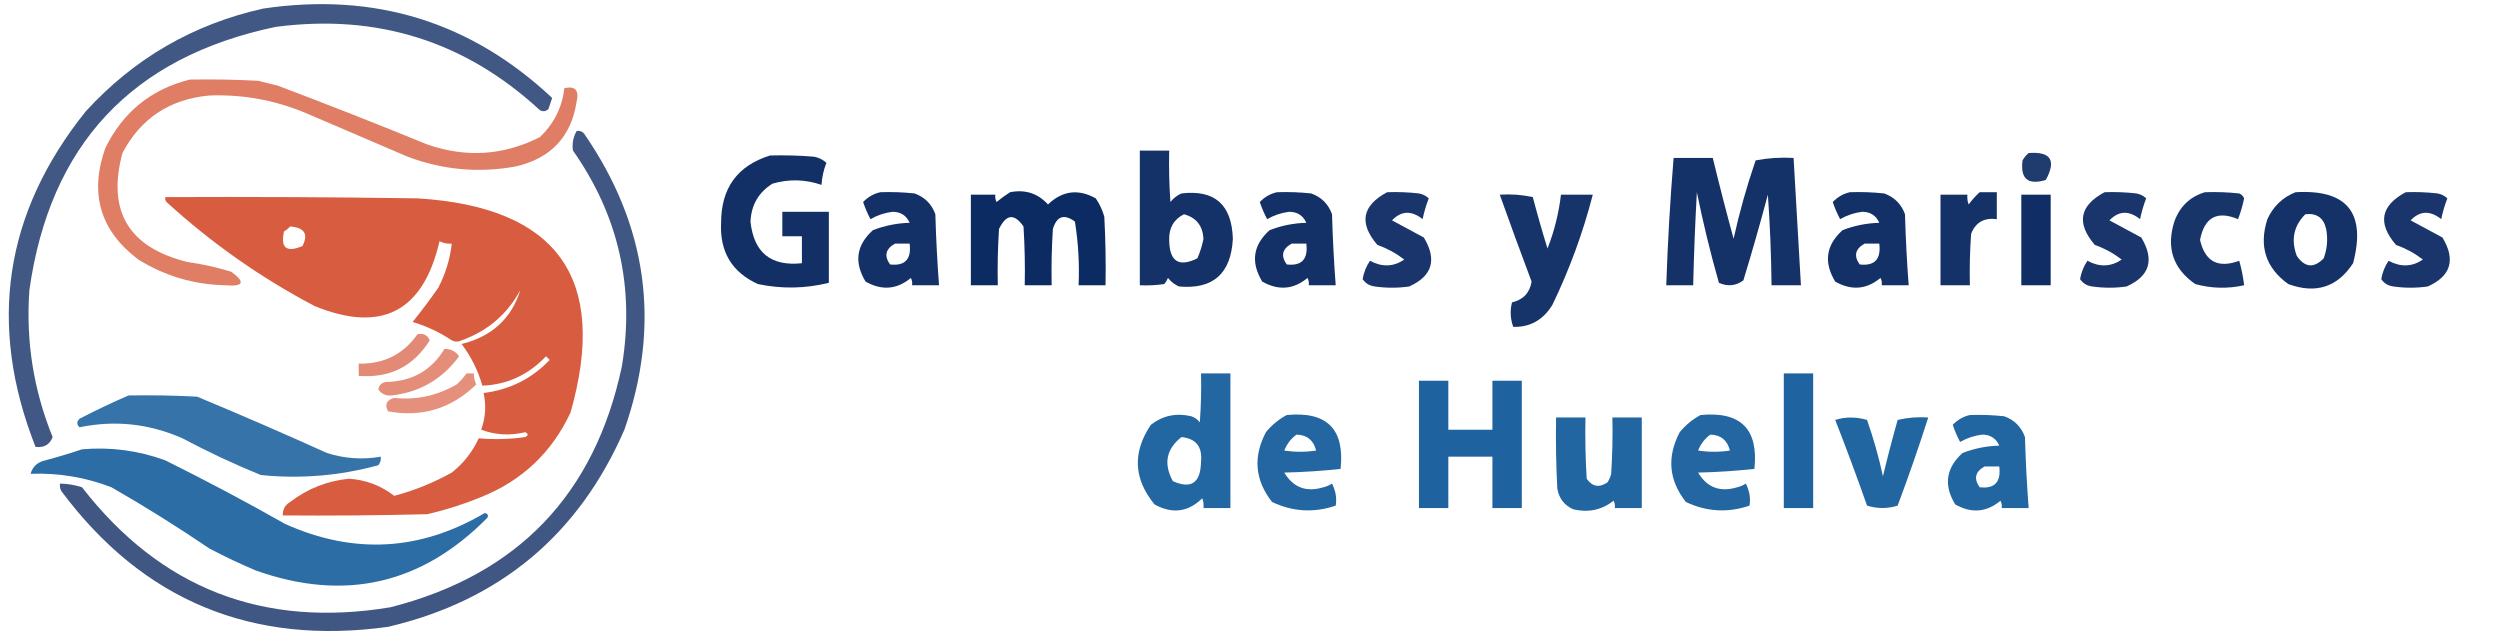 <?xml version="1.0" encoding="UTF-8"?>
<svg xmlns="http://www.w3.org/2000/svg" xmlns:xlink="http://www.w3.org/1999/xlink" version="1.1" width="1021px" height="259px" style="shape-rendering:geometricPrecision; text-rendering:geometricPrecision; image-rendering:optimizeQuality; fill-rule:evenodd; clip-rule:evenodd">
  <g>
    <path style="opacity:0.747" fill="#02215c" d="M 107.5,3.5 C 153.004,-3.271 192.337,8.896 225.5,40C 225,41.5 224.5,43 224,44.5C 222.951,45.517 221.784,45.684 220.5,45C 189.97,16.826 153.97,5.493 112.5,11C 53.84,23.326 20.34,59.159 12,118.5C 10.513,139.243 13.679,159.243 21.5,178.5C 20.315,181.599 17.982,182.932 14.5,182.5C -5.125,132.681 1.708,87.015 35,45.5C 54.761,23.87 78.928,9.87 107.5,3.5 Z"></path>
  </g>
  <g>
    <path style="opacity:0.728" fill="#d44d2d" d="M 77.5,32.5 C 86.839,32.334 96.173,32.5 105.5,33C 108.167,33.667 110.833,34.333 113.5,35C 133.945,42.723 154.279,50.723 174.5,59C 190.367,64.509 205.701,63.509 220.5,56C 226.231,50.537 229.565,43.87 230.5,36C 234.914,35.035 236.581,36.868 235.5,41.5C 233.257,55.914 224.924,64.747 210.5,68C 195.486,70.721 180.82,69.387 166.5,64C 152.5,58 138.5,52 124.5,46C 111.981,40.829 98.981,38.496 85.5,39C 69.314,40.494 57.48,48.328 50,62.5C 43.656,86.191 52.489,101.025 76.5,107C 82.627,107.847 88.627,109.181 94.5,111C 100.304,115.284 99.471,117.118 92,116.5C 79.176,116.224 67.343,112.724 56.5,106C 40.928,94.271 36.428,79.104 43,60.5C 50.222,45.767 61.722,36.434 77.5,32.5 Z"></path>
  </g>
  <g>
    <path style="opacity:0.753" fill="#02215c" d="M 235.5,53.5 C 236.675,53.281 237.675,53.614 238.5,54.5C 264.521,92.178 270.021,132.512 255,175.5C 236.327,218.431 204.161,245.264 158.5,256C 102.82,263.726 58.32,245.226 25,200.5C 24.517,199.552 24.351,198.552 24.5,197.5C 27.568,197.547 30.568,198.047 33.5,199C 65.511,240.317 107.511,256.65 159.5,248C 211.412,234.754 242.912,201.921 254,149.5C 259.288,117.33 252.622,87.997 234,61.5C 233.572,58.678 234.072,56.012 235.5,53.5 Z"></path>
  </g>
  <g>
    <path style="opacity:0.923" fill="#02215c" d="M 465.5,61.5 C 469.5,61.5 473.5,61.5 477.5,61.5C 477.334,68.508 477.5,75.508 478,82.5C 479.214,80.951 480.714,79.784 482.5,79C 496.06,77.38 503.06,83.547 503.5,97.5C 502.757,111.755 495.424,118.255 481.5,117C 479.714,116.215 478.214,115.049 477,113.5C 476.626,114.416 476.126,115.25 475.5,116C 472.183,116.498 468.85,116.665 465.5,116.5C 465.5,98.167 465.5,79.833 465.5,61.5 Z M 483.5,87.5 C 488.513,88.82 491.18,92.153 491.5,97.5C 490.974,100.272 490.141,102.938 489,105.5C 481.411,109.275 477.578,106.775 477.5,98C 477.341,93.138 479.341,89.638 483.5,87.5 Z"></path>
  </g>
  <g>
    <path style="opacity:0.876" fill="#02215c" d="M 828.5,62.5 C 837.555,61.814 839.888,65.481 835.5,73.5C 828.202,75.701 825.036,73.034 826,65.5C 826.698,64.309 827.531,63.309 828.5,62.5 Z"></path>
  </g>
  <g>
    <path style="opacity:0.931" fill="#02215c" d="M 314.5,63.5 C 320.509,63.334 326.509,63.501 332.5,64C 334.421,64.36 336.088,65.194 337.5,66.5C 336.358,69.399 335.692,72.399 335.5,75.5C 328.88,73.227 322.214,73.06 315.5,75C 309.813,78.533 306.813,83.7 306.5,90.5C 307.843,103.178 314.843,108.844 327.5,107.5C 327.5,103.833 327.5,100.167 327.5,96.5C 324.833,96.5 322.167,96.5 319.5,96.5C 319.5,93.167 319.5,89.833 319.5,86.5C 325.833,86.5 332.167,86.5 338.5,86.5C 338.5,96.167 338.5,105.833 338.5,115.5C 328.878,117.886 319.211,118.053 309.5,116C 298.902,111.153 293.902,102.82 294.5,91C 294.494,76.802 301.161,67.636 314.5,63.5 Z"></path>
  </g>
  <g>
    <path style="opacity:0.925" fill="#02215c" d="M 683.5,64.5 C 688.833,64.5 694.167,64.5 699.5,64.5C 702.175,75.534 705.008,86.534 708,97.5C 710.392,86.659 713.392,75.993 717,65.5C 722.072,64.529 727.238,64.195 732.5,64.5C 733.5,81.832 734.5,99.165 735.5,116.5C 731.5,116.5 727.5,116.5 723.5,116.5C 723.368,104.154 722.868,91.821 722,79.5C 718.869,91.225 715.536,102.892 712,114.5C 708.929,116.768 705.596,117.101 702,115.5C 698.529,103.282 695.529,90.949 693,78.5C 692.294,91.161 691.794,103.828 691.5,116.5C 687.833,116.5 684.167,116.5 680.5,116.5C 681.085,99.134 682.085,81.8 683.5,64.5 Z"></path>
  </g>
  <g>
    <path style="opacity:0.929" fill="#02215c" d="M 359.5,78.5 C 364.179,78.334 368.845,78.501 373.5,79C 377.667,80.5 380.5,83.333 382,87.5C 382.274,97.192 382.774,106.859 383.5,116.5C 379.833,116.5 376.167,116.5 372.5,116.5C 372.649,115.448 372.483,114.448 372,113.5C 366.28,118.254 360.114,118.754 353.5,115C 348.72,107.111 349.72,100.111 356.5,94C 361.318,92.131 366.318,91.131 371.5,91C 370.172,87.999 367.839,86.499 364.5,86.5C 361.301,86.9 358.301,87.9 355.5,89.5C 354.308,87.258 353.308,84.925 352.5,82.5C 354.482,80.436 356.816,79.103 359.5,78.5 Z M 365.5,99.5 C 367.5,99.5 369.5,99.5 371.5,99.5C 372.271,105.873 369.604,108.706 363.5,108C 360.992,104.493 361.659,101.659 365.5,99.5 Z"></path>
  </g>
  <g>
    <path style="opacity:0.952" fill="#02215c" d="M 412.5,78.5 C 418.701,77.285 423.868,78.952 428,83.5C 433.848,77.876 440.348,77.043 447.5,81C 449.068,83.304 450.235,85.804 451,88.5C 451.5,97.827 451.666,107.161 451.5,116.5C 447.833,116.5 444.167,116.5 440.5,116.5C 440.876,107.765 440.376,99.098 439,90.5C 434.594,87.249 431.594,88.249 430,93.5C 429.5,101.159 429.334,108.826 429.5,116.5C 425.833,116.5 422.167,116.5 418.5,116.5C 418.666,108.493 418.5,100.493 418,92.5C 414.272,87.087 410.939,87.42 408,93.5C 407.5,101.159 407.334,108.826 407.5,116.5C 403.833,116.5 400.167,116.5 396.5,116.5C 396.5,104.167 396.5,91.833 396.5,79.5C 399.833,79.5 403.167,79.5 406.5,79.5C 406.351,80.552 406.517,81.552 407,82.5C 408.812,81.023 410.645,79.69 412.5,78.5 Z"></path>
  </g>
  <g>
    <path style="opacity:0.929" fill="#02215c" d="M 521.5,78.5 C 526.179,78.334 530.845,78.501 535.5,79C 539.667,80.5 542.5,83.333 544,87.5C 544.274,97.192 544.774,106.859 545.5,116.5C 541.833,116.5 538.167,116.5 534.5,116.5C 534.649,115.448 534.483,114.448 534,113.5C 528.28,118.254 522.114,118.754 515.5,115C 510.72,107.111 511.72,100.111 518.5,94C 523.318,92.131 528.318,91.131 533.5,91C 532.172,87.999 529.839,86.499 526.5,86.5C 523.301,86.9 520.301,87.9 517.5,89.5C 516.308,87.258 515.308,84.925 514.5,82.5C 516.482,80.436 518.816,79.103 521.5,78.5 Z M 527.5,99.5 C 529.5,99.5 531.5,99.5 533.5,99.5C 534.271,105.873 531.604,108.706 525.5,108C 522.992,104.493 523.659,101.659 527.5,99.5 Z"></path>
  </g>
  <g>
    <path style="opacity:0.903" fill="#02215c" d="M 566.5,78.5 C 570.846,78.334 575.179,78.501 579.5,79C 581.044,79.29 582.377,79.956 583.5,81C 582.44,83.737 581.606,86.57 581,89.5C 576.443,85.879 572.276,86.045 568.5,90C 572.833,92.333 577.167,94.667 581.5,97C 586.966,106.077 584.966,112.744 575.5,117C 570.833,117.667 566.167,117.667 561.5,117C 559.349,116.735 557.682,115.735 556.5,114C 556.974,111.251 557.974,108.751 559.5,106.5C 564.445,109.165 569.112,108.998 573.5,106C 570.178,103.442 566.511,101.442 562.5,100C 554.918,91.153 556.251,83.987 566.5,78.5 Z"></path>
  </g>
  <g>
    <path style="opacity:0.929" fill="#02215c" d="M 755.5,78.5 C 760.179,78.334 764.845,78.501 769.5,79C 773.667,80.5 776.5,83.333 778,87.5C 778.274,97.192 778.774,106.859 779.5,116.5C 775.833,116.5 772.167,116.5 768.5,116.5C 768.649,115.448 768.483,114.448 768,113.5C 762.28,118.254 756.114,118.754 749.5,115C 744.72,107.111 745.72,100.111 752.5,94C 757.318,92.131 762.318,91.131 767.5,91C 766.172,87.999 763.839,86.499 760.5,86.5C 757.301,86.9 754.301,87.9 751.5,89.5C 750.308,87.258 749.308,84.925 748.5,82.5C 750.482,80.436 752.816,79.103 755.5,78.5 Z M 761.5,99.5 C 763.5,99.5 765.5,99.5 767.5,99.5C 768.271,105.873 765.604,108.706 759.5,108C 756.992,104.493 757.659,101.659 761.5,99.5 Z"></path>
  </g>
  <g>
    <path style="opacity:0.92" fill="#02215c" d="M 808.5,78.5 C 810.833,78.5 813.167,78.5 815.5,78.5C 815.5,82.167 815.5,85.833 815.5,89.5C 810.33,88.815 806.83,90.815 805,95.5C 804.5,102.492 804.334,109.492 804.5,116.5C 800.5,116.5 796.5,116.5 792.5,116.5C 792.5,104.167 792.5,91.833 792.5,79.5C 796.167,79.5 799.833,79.5 803.5,79.5C 803.343,80.873 803.51,82.207 804,83.5C 805.366,81.638 806.866,79.972 808.5,78.5 Z"></path>
  </g>
  <g>
    <path style="opacity:0.903" fill="#02215c" d="M 859.5,78.5 C 863.846,78.334 868.179,78.501 872.5,79C 874.044,79.29 875.377,79.956 876.5,81C 875.44,83.737 874.606,86.57 874,89.5C 869.443,85.879 865.276,86.045 861.5,90C 865.833,92.333 870.167,94.667 874.5,97C 879.966,106.077 877.966,112.744 868.5,117C 863.833,117.667 859.167,117.667 854.5,117C 852.349,116.735 850.682,115.735 849.5,114C 849.974,111.251 850.974,108.751 852.5,106.5C 857.445,109.165 862.112,108.998 866.5,106C 863.178,103.442 859.511,101.442 855.5,100C 847.918,91.153 849.251,83.987 859.5,78.5 Z"></path>
  </g>
  <g>
    <path style="opacity:0.908" fill="#02215c" d="M 900.5,78.5 C 905.179,78.334 909.845,78.501 914.5,79C 915.428,79.388 916.095,80.055 916.5,81C 915.917,83.918 915.084,86.751 914,89.5C 905.433,85.922 900.266,88.755 898.5,98C 900.526,106.848 905.859,109.681 914.5,106.5C 915.445,109.788 916.112,113.121 916.5,116.5C 909.785,117.996 903.119,117.83 896.5,116C 887.451,109.658 884.618,101.158 888,90.5C 890.208,84.338 894.375,80.338 900.5,78.5 Z"></path>
  </g>
  <g>
    <path style="opacity:0.92" fill="#02215c" d="M 937.5,78.5 C 958.568,77.27 966.402,86.937 961,107.5C 954.582,117.305 945.748,120.138 934.5,116C 925.287,109.34 922.453,100.507 926,89.5C 928.437,84.226 932.271,80.559 937.5,78.5 Z M 941.5,87.5 C 946.118,86.949 948.951,88.949 950,93.5C 950.767,97.594 950.434,101.594 949,105.5C 944.974,109.631 941.307,109.298 938,104.5C 935.566,97.924 936.733,92.258 941.5,87.5 Z"></path>
  </g>
  <g>
    <path style="opacity:0.903" fill="#02215c" d="M 982.5,78.5 C 986.846,78.334 991.179,78.501 995.5,79C 997.044,79.29 998.377,79.956 999.5,81C 998.44,83.737 997.606,86.57 997,89.5C 992.443,85.879 988.276,86.045 984.5,90C 988.833,92.333 993.167,94.667 997.5,97C 1002.97,106.077 1000.97,112.744 991.5,117C 986.833,117.667 982.167,117.667 977.5,117C 975.349,116.735 973.682,115.735 972.5,114C 972.974,111.251 973.974,108.751 975.5,106.5C 980.445,109.165 985.112,108.998 989.5,106C 986.178,103.442 982.511,101.442 978.5,100C 970.918,91.153 972.251,83.987 982.5,78.5 Z"></path>
  </g>
  <g>
    <path style="opacity:0.913" fill="#02215c" d="M 612.5,79.5 C 617.099,79.2 621.599,79.533 626,80.5C 627.845,87.545 629.845,94.545 632,101.5C 634.763,94.446 636.597,87.113 637.5,79.5C 641.833,79.5 646.167,79.5 650.5,79.5C 646.486,95.04 640.986,110.041 634,124.5C 630.223,130.677 624.89,133.677 618,133.5C 616.818,130.144 616.651,126.81 617.5,123.5C 622.092,122.41 624.759,119.576 625.5,115C 621.065,103.195 616.732,91.362 612.5,79.5 Z"></path>
  </g>
  <g>
    <path style="opacity:0.939" fill="#02215c" d="M 825.5,79.5 C 829.5,79.5 833.5,79.5 837.5,79.5C 837.5,91.833 837.5,104.167 837.5,116.5C 833.5,116.5 829.5,116.5 825.5,116.5C 825.5,104.167 825.5,91.833 825.5,79.5 Z"></path>
  </g>
  <g>
    <path style="opacity:0.908" fill="#d44d2d" d="M 67.5,80.5 C 101.835,80.333 136.168,80.5 170.5,81C 227.749,84.54 248.582,113.707 233,168.5C 225.38,184.786 213.214,196.286 196.5,203C 189.346,205.94 182.013,208.274 174.5,210C 154.836,210.5 135.169,210.667 115.5,210.5C 115.393,208.097 116.393,206.264 118.5,205C 125.607,199.575 133.607,196.409 142.5,195.5C 149.391,195.963 155.558,198.296 161,202.5C 169.239,200.31 177.073,197.143 184.5,193C 189.311,189.194 192.978,184.527 195.5,179C 201.86,179.559 208.194,179.392 214.5,178.5C 215.833,177.833 215.833,177.167 214.5,176.5C 208.392,178.004 202.392,177.671 196.5,175.5C 198.292,170.561 198.626,165.561 197.5,160.5C 208.115,159.192 217.115,154.692 224.5,147C 224,146.5 223.5,146 223,145.5C 215.802,153.105 207.135,157.105 197,157.5C 195.173,151.179 192.34,145.513 188.5,140.5C 200.901,137.414 208.901,130.081 212.5,118.5C 207.129,128.368 199.129,135.201 188.5,139C 187.167,139.667 185.833,139.667 184.5,139C 179.526,135.679 174.193,133.179 168.5,131.5C 172.094,127.049 175.594,122.383 179,117.5C 181.946,111.829 183.78,105.829 184.5,99.5C 182.738,99.643 181.071,99.309 179.5,98.5C 172.861,127.31 155.861,136.143 128.5,125C 106.495,113.417 86.328,99.251 68,82.5C 67.536,81.906 67.369,81.239 67.5,80.5 Z M 118.5,92.5 C 124.376,92.945 126.042,95.612 123.5,100.5C 116.983,103.249 114.483,101.249 116,94.5C 116.995,93.934 117.828,93.267 118.5,92.5 Z"></path>
  </g>
  <g>
    <path style="opacity:0.653" fill="#d44d2d" d="M 170.5,136.5 C 172.948,136.01 174.615,136.843 175.5,139C 168.807,149.68 159.14,154.513 146.5,153.5C 146.5,151.833 146.5,150.167 146.5,148.5C 156.719,148.724 164.719,144.724 170.5,136.5 Z"></path>
  </g>
  <g>
    <path style="opacity:0.636" fill="#d44d2d" d="M 181.5,142.5 C 184.061,142.447 186.061,143.447 187.5,145.5C 180.691,154.823 171.524,160.157 160,161.5C 157.615,161.744 155.782,160.911 154.5,159C 154.82,157.347 155.82,156.347 157.5,156C 168.144,155.853 176.144,151.353 181.5,142.5 Z"></path>
  </g>
  <g>
    <path style="opacity:0.625" fill="#d44d2d" d="M 190.5,152.5 C 191.5,152.5 192.5,152.5 193.5,152.5C 193.519,154.06 193.852,155.56 194.5,157C 184.402,166.858 172.402,170.525 158.5,168C 156.983,165.239 157.816,163.406 161,162.5C 169.992,163.464 178.492,161.63 186.5,157C 188.041,155.629 189.375,154.129 190.5,152.5 Z"></path>
  </g>
  <g>
    <path style="opacity:0.925" fill="#115a9a" d="M 490.5,152.5 C 494.5,152.5 498.5,152.5 502.5,152.5C 502.5,170.833 502.5,189.167 502.5,207.5C 498.833,207.5 495.167,207.5 491.5,207.5C 491.657,206.127 491.49,204.793 491,203.5C 485.221,209.164 478.721,209.997 471.5,206C 462.95,195.568 462.45,184.735 470,173.5C 474.861,169.716 480.361,168.549 486.5,170C 487.931,170.465 489.097,171.299 490,172.5C 490.5,165.842 490.666,159.175 490.5,152.5 Z M 482.5,178.5 C 488.425,179.102 491.092,182.435 490.5,188.5C 490.353,197.201 486.519,199.867 479,196.5C 475.119,189.405 476.286,183.405 482.5,178.5 Z"></path>
  </g>
  <g>
    <path style="opacity:0.939" fill="#115a9a" d="M 728.5,152.5 C 732.5,152.5 736.5,152.5 740.5,152.5C 740.5,170.833 740.5,189.167 740.5,207.5C 736.5,207.5 732.5,207.5 728.5,207.5C 728.5,189.167 728.5,170.833 728.5,152.5 Z"></path>
  </g>
  <g>
    <path style="opacity:0.943" fill="#115a9a" d="M 579.5,155.5 C 583.5,155.5 587.5,155.5 591.5,155.5C 591.5,162.167 591.5,168.833 591.5,175.5C 597.5,175.5 603.5,175.5 609.5,175.5C 609.5,168.833 609.5,162.167 609.5,155.5C 613.5,155.5 617.5,155.5 621.5,155.5C 621.5,172.833 621.5,190.167 621.5,207.5C 617.5,207.5 613.5,207.5 609.5,207.5C 609.5,200.5 609.5,193.5 609.5,186.5C 603.5,186.5 597.5,186.5 591.5,186.5C 591.5,193.5 591.5,200.5 591.5,207.5C 587.5,207.5 583.5,207.5 579.5,207.5C 579.5,190.167 579.5,172.833 579.5,155.5 Z"></path>
  </g>
  <g>
    <path style="opacity:0.84" fill="#105a99" d="M 52.5,161.5 C 61.839,161.334 71.173,161.5 80.5,162C 98.243,169.368 115.91,177.035 133.5,185C 140.745,187.306 148.079,187.806 155.5,186.5C 155.67,187.822 155.337,188.989 154.5,190C 138.692,194.312 122.692,195.645 106.5,194C 95.623,189.563 84.956,184.563 74.5,179C 60.921,173.011 46.921,171.511 32.5,174.5C 31.269,173.349 31.269,172.183 32.5,171C 39.249,167.5 45.916,164.334 52.5,161.5 Z"></path>
  </g>
  <g>
    <path style="opacity:0.918" fill="#115a9a" d="M 525.5,169.5 C 541.9,167.9 549.233,175.233 547.5,191.5C 539.855,192.331 532.188,192.831 524.5,193C 528.146,199.124 533.48,201.124 540.5,199C 541.766,198.691 542.933,198.191 544,197.5C 545.511,200.52 546.011,203.52 545.5,206.5C 536.616,209.519 527.949,209.019 519.5,205C 512.523,196.118 511.69,186.618 517,176.5C 519.441,173.546 522.275,171.213 525.5,169.5 Z M 529.5,177.5 C 533.775,177.602 536.442,179.769 537.5,184C 533.167,184.667 528.833,184.667 524.5,184C 525.594,181.273 527.26,179.107 529.5,177.5 Z"></path>
  </g>
  <g>
    <path style="opacity:0.918" fill="#115a9a" d="M 694.5,169.5 C 710.9,167.9 718.233,175.233 716.5,191.5C 708.855,192.331 701.188,192.831 693.5,193C 697.146,199.124 702.48,201.124 709.5,199C 710.766,198.691 711.933,198.191 713,197.5C 714.511,200.52 715.011,203.52 714.5,206.5C 705.616,209.519 696.949,209.019 688.5,205C 681.523,196.118 680.69,186.618 686,176.5C 688.441,173.546 691.275,171.213 694.5,169.5 Z M 698.5,177.5 C 702.775,177.602 705.442,179.769 706.5,184C 702.167,184.667 697.833,184.667 693.5,184C 694.594,181.273 696.26,179.107 698.5,177.5 Z"></path>
  </g>
  <g>
    <path style="opacity:0.929" fill="#115a9a" d="M 804.5,169.5 C 809.179,169.334 813.845,169.501 818.5,170C 822.667,171.5 825.5,174.333 827,178.5C 827.274,188.192 827.774,197.859 828.5,207.5C 824.833,207.5 821.167,207.5 817.5,207.5C 817.649,206.448 817.483,205.448 817,204.5C 811.28,209.254 805.114,209.754 798.5,206C 793.72,198.111 794.72,191.111 801.5,185C 806.318,183.131 811.318,182.131 816.5,182C 815.172,178.999 812.839,177.499 809.5,177.5C 806.301,177.9 803.301,178.9 800.5,180.5C 799.308,178.258 798.308,175.925 797.5,173.5C 799.482,171.436 801.816,170.103 804.5,169.5 Z M 810.5,190.5 C 812.5,190.5 814.5,190.5 816.5,190.5C 817.271,196.873 814.604,199.706 808.5,199C 805.992,195.493 806.659,192.659 810.5,190.5 Z"></path>
  </g>
  <g>
    <path style="opacity:0.928" fill="#115a9a" d="M 635.5,170.5 C 639.5,170.5 643.5,170.5 647.5,170.5C 647.334,178.84 647.5,187.173 648,195.5C 650.288,198.778 653.121,199.278 656.5,197C 657.191,195.933 657.691,194.766 658,193.5C 658.5,185.841 658.666,178.174 658.5,170.5C 662.5,170.5 666.5,170.5 670.5,170.5C 670.5,182.833 670.5,195.167 670.5,207.5C 666.833,207.5 663.167,207.5 659.5,207.5C 659.649,206.448 659.483,205.448 659,204.5C 654.139,208.284 648.639,209.451 642.5,208C 638.835,206.332 636.668,203.499 636,199.5C 635.5,189.839 635.334,180.172 635.5,170.5 Z"></path>
  </g>
  <g>
    <path style="opacity:0.924" fill="#115a9a" d="M 749.5,171.5 C 753.683,170.189 758.016,170.189 762.5,171.5C 765.133,179.032 767.3,186.699 769,194.5C 770.844,186.79 772.844,179.124 775,171.5C 779.066,170.536 783.233,170.203 787.5,170.5C 783.633,182.575 779.467,194.575 775,206.5C 770.882,207.798 766.715,207.798 762.5,206.5C 758.334,194.657 754.001,182.991 749.5,171.5 Z"></path>
  </g>
  <g>
    <path style="opacity:0.882" fill="#105a99" d="M 33.5,183.5 C 45.189,182.483 56.522,183.983 67.5,188C 84.064,196.23 100.397,204.897 116.5,214C 144.479,226.543 171.645,225.043 198,209.5C 199.257,209.85 199.591,210.517 199,211.5C 172.192,238.665 140.692,245.831 104.5,233C 98.046,230.273 91.712,227.273 85.5,224C 72.503,215.166 59.17,206.833 45.5,199C 34.869,194.907 23.869,193.074 12.5,193.5C 13.289,190.566 15.289,188.732 18.5,188C 23.664,186.631 28.664,185.131 33.5,183.5 Z"></path>
  </g>
</svg>
